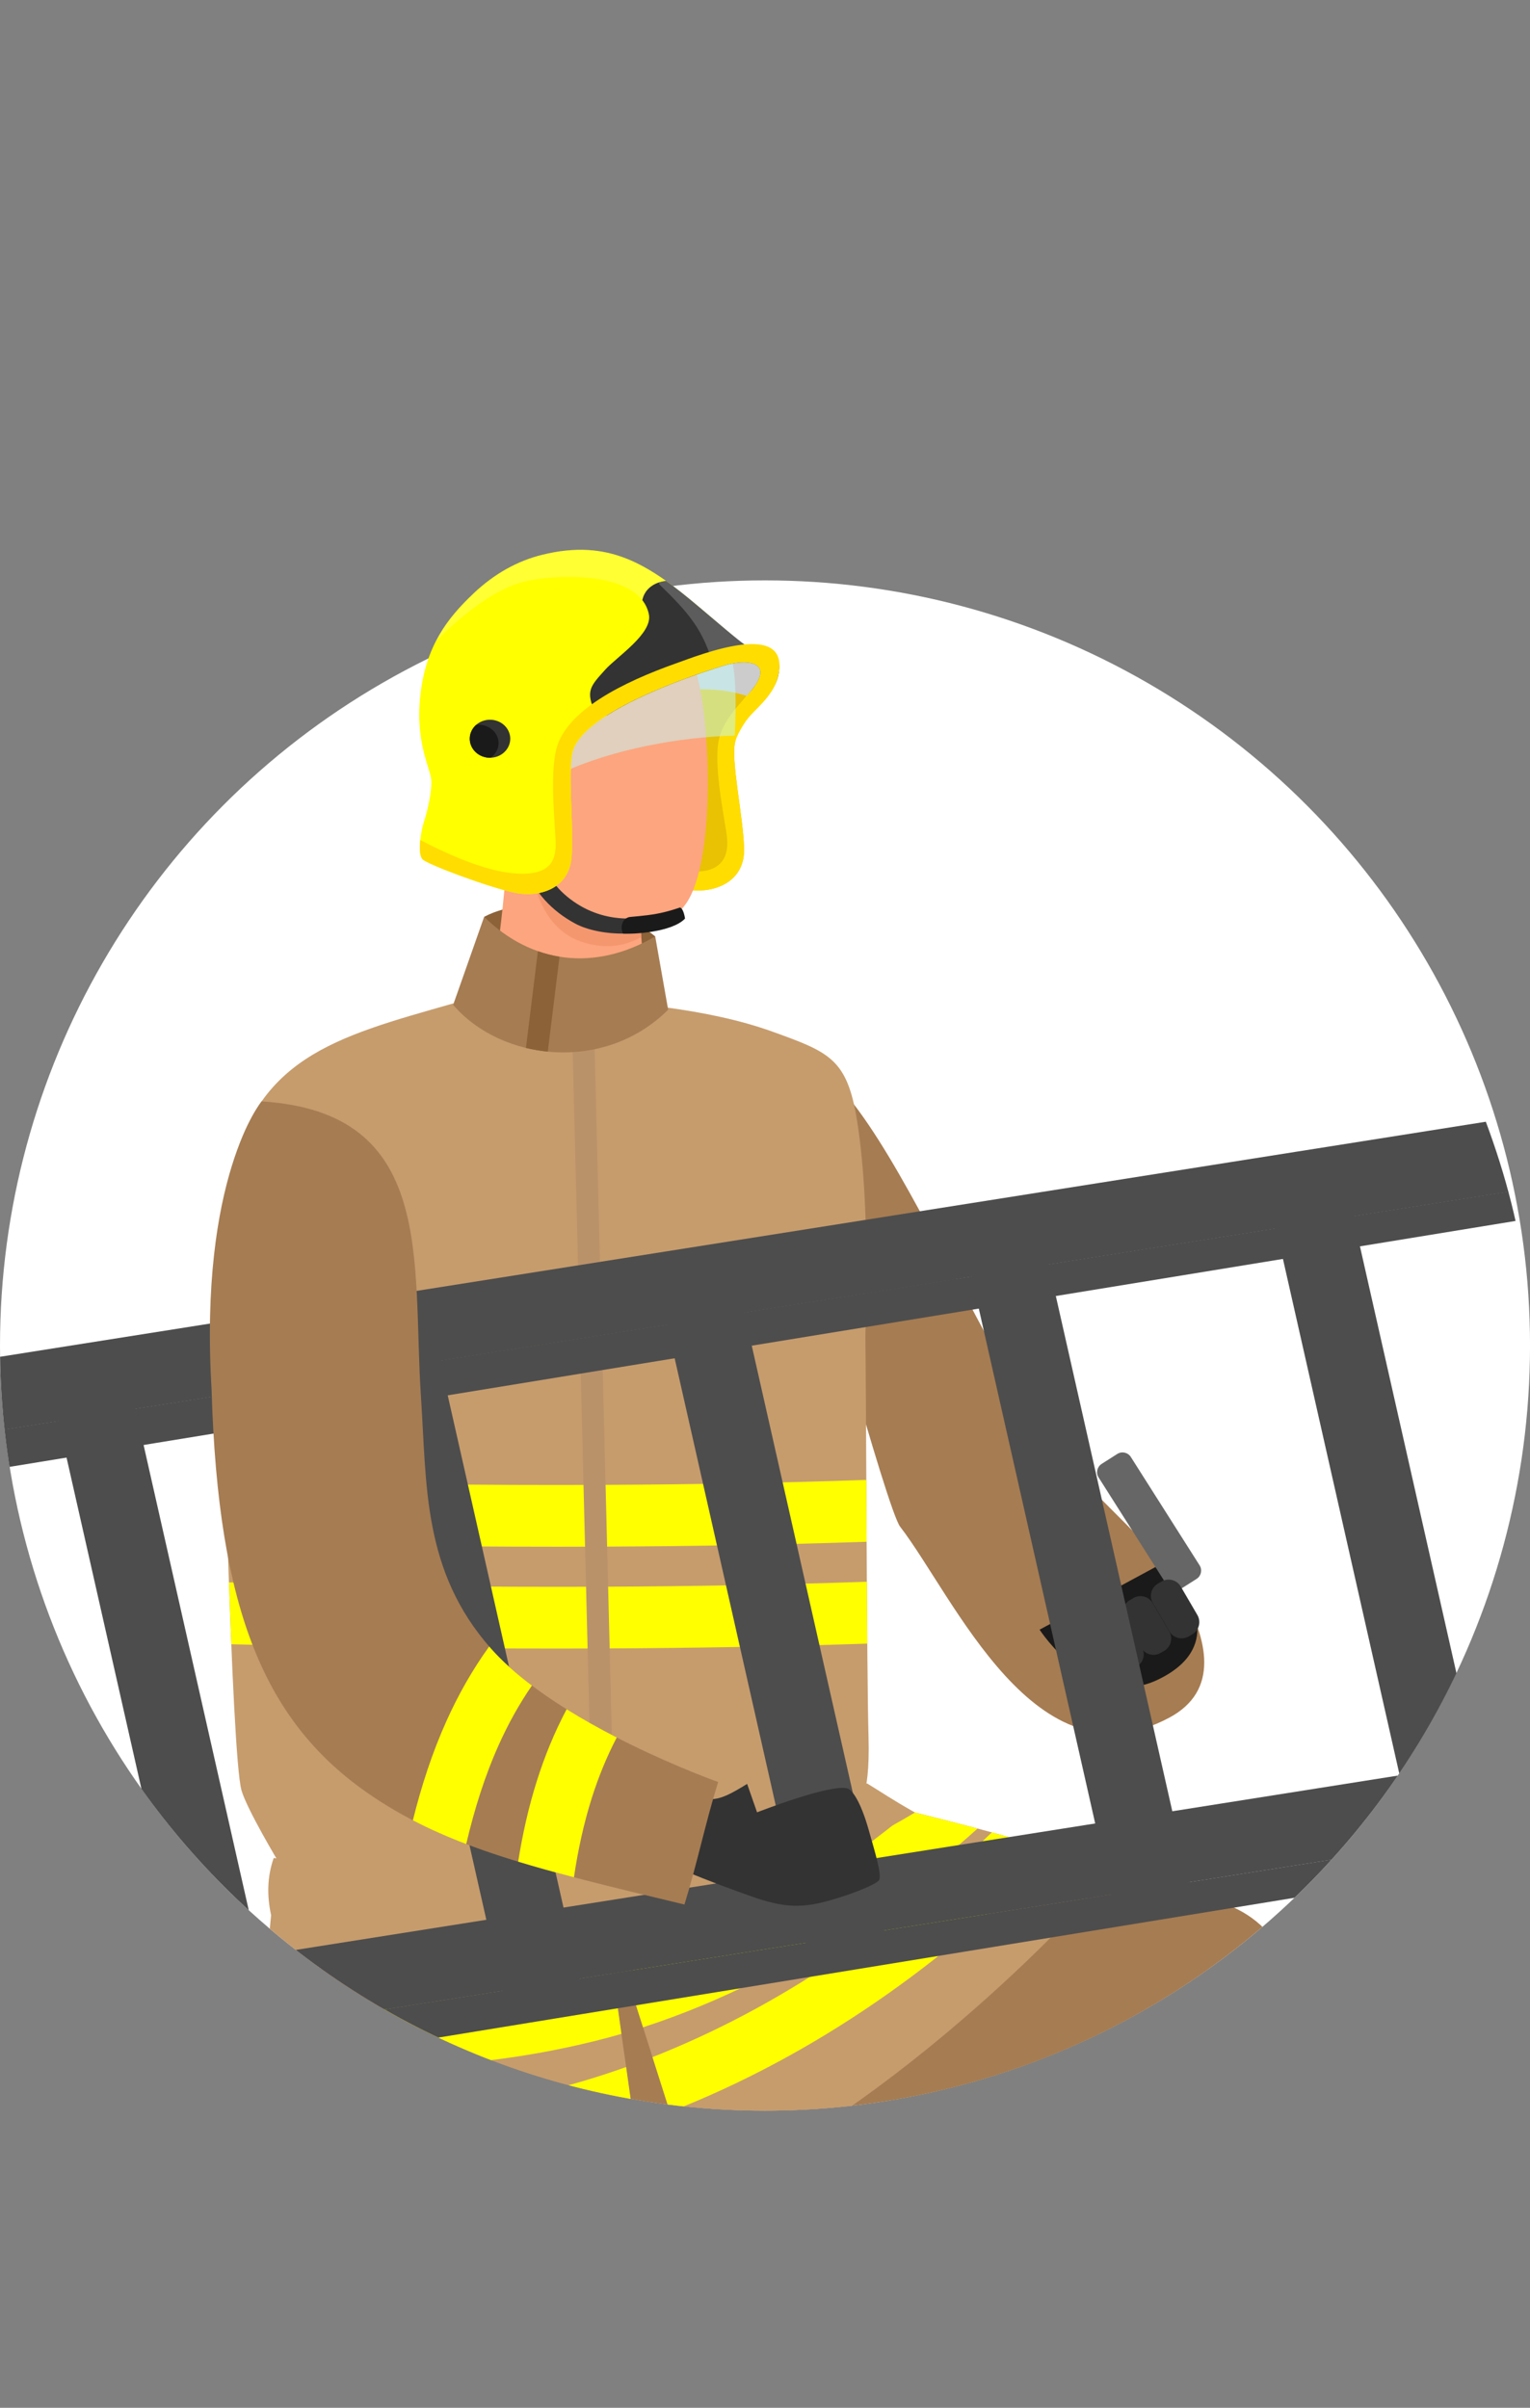 <?xml version="1.0" encoding="UTF-8"?><svg xmlns="http://www.w3.org/2000/svg" xmlns:xlink="http://www.w3.org/1999/xlink" viewBox="0 0 540.21 850"><rect x="0" y="0" width="540.21" height="850" fill="#808080" stroke="none"/><defs><style>.cls-1{fill:#1a1a1a;}.cls-1,.cls-2,.cls-3,.cls-4,.cls-5,.cls-6,.cls-7,.cls-8,.cls-9,.cls-10,.cls-11,.cls-12,.cls-13,.cls-14,.cls-15{fill-rule:evenodd;}.cls-16,.cls-12{fill:#fff;}.cls-2{fill:#a67c52;}.cls-3{fill:#e8c203;}.cls-17{isolation:isolate;}.cls-18{fill:#4d4d4d;}.cls-4{fill:#fda57e;}.cls-5{fill:#c69c6d;}.cls-19,.cls-9{fill:#333;}.cls-6{fill:#666;}.cls-7{fill:#ba926a;}.cls-8{fill:#c5fcfc;opacity:.5;}.cls-20{clip-path:url(#clippath);}.cls-21{clip-rule:evenodd;fill:none;}.cls-10{fill:#8c6239;}.cls-11{fill:#f5976e;}.cls-12{opacity:.2;}.cls-13{fill:#fd0;}.cls-14{fill:#ccc;mix-blend-mode:multiply;}.cls-15{fill:#ff0;}</style><clipPath id="clippath"><path class="cls-21" d="m540.21,475c0,149.18-120.93,270.11-270.11,270.11S0,624.18,0,475,50.24,133.6,199.41,133.6s340.8,192.23,340.8,341.4Z"/></clipPath></defs><g class="cls-17"><g id="Layer_1"><circle class="cls-16" cx="270.11" cy="475" r="270.11"/><g class="cls-20"><path class="cls-2" d="m110.37,714.53s13.44,184.41-9.99,198.2c-13.79,10.69-140.29,24.47-140.29,24.47,1.15,20.68,2.3,41.37,3.45,62.05,0,0,103.09,2.63,169.96-.79,37.88-1.94,48.5-13.08,59.01-48.72,18.67-63.39,34.39-189.71,34.39-189.71,0,0,75.14-3.65,115.84-1.92,31.25,1.33,25.42,5.96,22.72,33.19-4.64,46.84-15.85,155.56-15.85,155.56,19.99-.23,46.24-.46,66.23-.69,0,0,34.47-184.76,39.99-213.71,5.52-28.96-.69-50.33-20.68-59.29-19.99-8.96-100.7-22.06-100.7-22.06-16.14,2.39-32.29,4.78-48.43,7.17-40.26,4.31-80.53,8.62-120.79,12.93-16.26,2.89-32.53,5.78-48.8,8.67-2.01,11.55-4.02,23.1-6.03,34.64Z"/><path class="cls-2" d="m276.29,370.5c20.59,2.68,40.44,42.19,58.82,76.27,12.79,23.71,24.45,48.01,39.7,67.03,14.55,18.14,32.78,31.12,42.38,48.34,9.25,16.59,13.54,34.7-4.39,44.26-47.16,25.16-75.75-42.45-94.99-67.46-4.61-5.99-32.38-108.16-32.38-108.16-3.05-20.09-6.1-40.18-9.15-60.27Z"/><path class="cls-10" d="m170.94,323.66c16.6-8.93,49.15-2.8,60.4,6.92-8.94,17.95-51.14,25.18-60.4-6.92Z"/><path class="cls-5" d="m160.01,354.23c-42.16,12.02-70.8,19.23-79.48,64.75-2.11,11.06-3.2,24.45-2.64,40.54.64,18.51,3.76,160.15,7.39,172.56,2.02,6.9,13.3,25.64,13.3,25.64,0,0,53.54,6.62,105.04,5.27,51.5-1.35,98.93-25.13,98.93-25.13,0,0,4.78-1.51,4.11-24.74-.67-23.23-.78-120.11-1.12-141.31,1.27-41.6-.96-65.42-3.36-78.66-3.55-19.57-10.12-21.97-29.31-28.91-11.85-4.29-24.75-6.79-36.95-8.5-25.3-.5-50.6-1.01-75.91-1.51Z"/><path class="cls-5" d="m245.76,774.51c69.08-28.13,143.34-107.14,145.09-113.02-.91-5.87-76.86-23.83-76.86-23.83-29.92,12.24-60.31,20.28-90.98,25.79l-10.27,7.29,33.02,103.77Z"/><path class="cls-15" d="m345.14,645.51c-9.31-2.47-18.03-4.65-23.86-6.08-20.66,17.2-56.38,42.71-100.39,56.94l6.15,19.31c55.93-18.11,99.3-53.13,118.11-70.16Z"/><path class="cls-15" d="m372.4,653.29c-6.7-2.12-14.52-4.35-22.22-6.43-34.71,34-75.51,61.92-119.8,79.35l6.15,19.33c50.91-19.8,97.35-52.51,135.86-92.25Z"/><path class="cls-5" d="m95.72,676.11s-10.39,107.15-6.86,112.71c3.1,4.88,76.26,7.81,139.21-9.52l-15.33-108.55s-6.86-1.16-17.55-2.96c-32.98,4.42-66.21,6.51-99.47,8.33Z"/><path class="cls-15" d="m93.03,705.44c-.55,6.3-1.13,13.19-1.7,20.22,25.95,4.41,68.13,7.33,118.52-5.09,3.22-.79,6.41-1.65,9.56-2.57l-2.86-20.29c-3.79,1.14-7.64,2.21-11.54,3.17-48.6,11.97-88.5,8.76-111.98,4.54Z"/><path class="cls-15" d="m90.03,742.73c-.52,7.17-.97,14.1-1.3,20.34,46.6,7.17,92.33,1.75,135.22-12.92l-2.88-20.44c-41.48,14.78-85.86,20.3-131.04,13.02Z"/><path class="cls-15" d="m81.66,580.46c45.78,1.15,89.54,1.67,131.4,1.48,32.32-.14,63.36-.7,93.16-1.71-.05-6.84-.1-14.23-.15-21.84-29.97,1.04-60.99,1.62-93.1,1.76-41.88.18-85.89-.35-132.13-1.53.27,7.49.54,14.85.83,21.85Z"/><path class="cls-15" d="m80.34,544.47c46.26,1.17,90.46,1.71,132.71,1.52,32.24-.14,63.2-.7,92.93-1.71l-.11-21.84c-29.91,1.04-60.87,1.61-92.92,1.75-42.23.19-86.63-.36-133.3-1.56.21,7.13.44,14.48.68,21.84Z"/><path class="cls-5" d="m96.64,655.91c-2.36,6.73-2.38,13.47-.92,20.2,84.29,19.01,178.56-6.48,227.31-36.26-9.07-5.18-10.84-6.58-16.9-10.27-61.9,26.57-132.83,36.89-209.49,26.33Z"/><polygon class="cls-7" points="209.91 368.34 217.39 666.77 209.6 666.96 202.12 368.53 209.91 368.34"/><path class="cls-5" d="m190.38,658.47c9.82-1.13,19.39-2.04,29.43-3.71,1.06,7.1,2.59,14.46,3.66,21.56-10.75,2.22-20.83,3.33-29.56,4.43-1.07-7.12-2.46-15.16-3.53-22.28Z"/><path class="cls-1" d="m417.59,562.87c2.04,3.73,3.82,7.53,5.15,11.29.35,5.8-2.14,13.28-14.26,18.96-22.96,10.76-41.42-17.81-41.42-17.81l40.91-22.12,9.62,9.69Z"/><path class="cls-6" d="m388.96,516.79l5.54-3.52c1.61-1.02,3.75-.54,4.77,1.07l24.29,38.27c1.02,1.61.54,3.75-1.07,4.77l-5.54,3.52c-1.61,1.02-3.75.54-4.77-1.06l-24.29-38.27c-1.02-1.6-.54-3.75,1.07-4.77Z"/><path class="cls-19" d="m384.56,575.42h1.39c2.57,0,4.65,2.08,4.65,4.65v10.86c0,2.57-2.09,4.65-4.65,4.65h-1.38c-2.57,0-4.65-2.08-4.65-4.65v-10.86c0-2.57,2.08-4.65,4.65-4.65Z" transform="translate(-242.7 274.19) rotate(-30.29)"/><path class="cls-9" d="m389.2,570.44l1.28-.74c2.36-1.38,5.43-.57,6.81,1.79l5.86,10.04c1.38,2.37.57,5.43-1.79,6.81l-1.28.75c-2.37,1.38-5.43.57-6.81-1.79l-5.86-10.04c-1.38-2.37-.57-5.43,1.79-6.81Z"/><path class="cls-9" d="m398.9,564.89l1.28-.75c2.37-1.38,5.43-.57,6.81,1.79l5.86,10.04c1.38,2.37.58,5.43-1.79,6.81l-1.28.74c-2.37,1.38-5.43.58-6.81-1.79l-5.86-10.04c-1.38-2.37-.57-5.43,1.79-6.81Z"/><path class="cls-9" d="m408.82,559.06l1.28-.75c2.37-1.38,5.43-.57,6.81,1.79l5.86,10.04c1.38,2.37.58,5.43-1.79,6.81l-1.28.75c-2.37,1.38-5.43.58-6.81-1.79l-5.86-10.04c-1.38-2.36-.57-5.43,1.79-6.81Z"/><path class="cls-4" d="m179.54,278.26c.58,16.58-1.76,47.15-5.79,68.49,0,0,10.34,12.52,30.96,11.2,20.64-1.32,23.04-11.64,23.04-11.64,0,0-3.08-32.28-2.27-38.72.81-6.44-45.94-29.32-45.94-29.32Z"/><path class="cls-11" d="m226.46,330.76c-.72-9.58-1.41-19.95-.98-23.17.2-1.79-2.99-4.66-7.79-7.92l-30.71-3.06s-1.55,29.22,18.42,35.88c8.96,2.98,16.03,1.18,21.07-1.73Z"/><path class="cls-3" d="m225.27,310.44c7.01,1.78,14.71,3.43,18.92,3.84,8.56.83,18.89-3.18,18.53-14.84-.36-11.65-4.79-31.31-3.12-37.65.79-3.02,1.29-6.87,4.4-9.92l1.33-3.12-3.75-10.13-18.07,2.67-23.92,12.01,5.68,57.14Z"/><path class="cls-13" d="m225.27,310.44c7.01,1.78,14.71,3.43,18.92,3.84,8.56.83,18.89-3.18,18.53-14.84-.36-11.65-4.79-31.31-3.12-37.65.79-3.02,4.28-8.61,7.39-11.66l-2.46-5.53c-4.57,5.33-9.89,10.54-10.95,17.82-1.45,9.95,2.57,27.93,3.09,33.17.37,3.69.1,9.16-5.68,11.29-6.35,2.33-19.87-.56-26.31-2.39l.59,5.95Z"/><path class="cls-13" d="m226.59,245.92c11.33-2.22,25.3-4.65,38.63.28,0,0,7.83-7.55,6.25-11.06-1.11-2.47-2.68-4.28-5.62-4.71-9.83-1.47-27.85,6.91-34.42,10.2-1.84.92-6.27,3.2-6.27,3.2.48.7.95,1.39,1.43,2.09Z"/><path class="cls-14" d="m226.59,245.92c11.33-2.22,25.3-4.65,38.63.28,0,0,7.83-7.55,6.25-11.06-1.11-2.47-2.68-4.28-5.62-4.71-9.83-1.47-27.85,6.91-34.42,10.2-1.84.92-6.27,3.2-6.27,3.2.48.7.95,1.39,1.43,2.09Z"/><path class="cls-4" d="m180.25,290.8s11.5,36.89,35.35,38.36c14.61.9,22.26-3.91,26.62-10.17,10.58-15.16,8.61-64.53,3.76-80.86-1.32-8.22-41.81-20.98-58.45,11.9-7.24,14.42-7.36,33.91-7.84,34.21l.57,6.56Z"/><path class="cls-9" d="m191.69,304.32c2.21,6.94,7.67,12.52,14.41,16.13,13.62,7.09,26.34,2.46,34.43.68l-1.84,3.24c-9.67,7.07-27.1,6.23-35.58,1.68-8.11-4.35-14.72-11.2-17.47-19.82l6.04-1.92Z"/><path class="cls-1" d="m219.94,329.57c3.26.28,17.29-.39,21.93-5.29,0,0-.49-3.65-1.81-3.91-.02,0-3.81,1.39-8.1,2.19-4.47.83-9.46,1.07-9.96,1.22-2.43.75-3.03,3.46-2.06,5.79Z"/><path class="cls-8" d="m198.78,272.66c17.36-8.11,41.5-12.52,60.65-12.98,0,0,1.14-20.18-1.14-26.84-2.28-6.67-3.55-10.88-10.39-8.78-6.84,2.11-40,15.27-45.09,20.18-5.09,4.91-5.79,8.07-6.32,10.88-.52,2.81,2.28,17.54,2.28,17.54Z"/><path class="cls-15" d="m167.2,209.5c-9.3,8.77-16.84,18.6-18.77,35.79-1.93,17.19,3.68,25.97,3.86,30.35.18,4.39-1.58,11.41-2.63,14.56-1.05,3.16-2.37,11.23-.44,13.16,1.93,1.93,24.29,10.18,32.72,11.84,8.43,1.67,19.11-1.3,19.9-12.93.8-11.63-1.66-31.63.62-37.77,5.05-13.6,40.88-25.8,53.16-29.56,7.49-2.29,17.86-1.74,10.18,8.25-.88,1.14-3.01,3.75-3.01,3.75.16,2.35,1.11,4.26,1.26,6.62,1.98-3.49,8.9-7.48,10.65-14.76,2.26-9.38-5.38-11.25-11.9-11.31-1.84-.97-10.08-8.26-16.65-13.78-17.43-14.64-31.34-23.6-54.65-17.87-8.73,2.15-16.82,6.59-24.31,13.65Z"/><path class="cls-12" d="m167.2,209.5c-5.26,4.96-9.96,10.26-13.39,17.04.05-.05,15.49-16.66,30.03-20.86,11.16-3.23,42.12-4.49,45.27,11.23,1.35,6.77-11.32,14.96-15.37,19.46-5.27,5.86-7.22,7.55-3.41,15.54.14.28,1.54.52,3.88.7,13.05-8.38,32.9-15.05,41.42-17.66,7.49-2.29,17.86-1.74,10.18,8.25-.88,1.14-3.27,3.71-3.27,3.71l1.21,4.62,1.45.27c3.07-2.7,8.3-7.92,9.52-12.98,2.26-9.38-5.63-11.52-12.15-11.58-1.84-.97-9.83-7.98-16.4-13.51-17.43-14.64-31.34-23.6-54.65-17.87-8.73,2.15-16.82,6.59-24.31,13.65Z"/><path class="cls-9" d="m226.79,211.87c1.13,1.44,1.93,3.11,2.32,5.03,1.35,6.77-11.32,14.96-15.37,19.46-5.27,5.86-7.22,7.55-3.41,15.54.14.28,1.54.52,3.88.7,13.05-8.38,32.9-15.05,41.42-17.66,7.49-2.29,17.86-1.74,10.18,8.25-.88,1.14-3.01,3.75-3.01,3.75.12,1.78.91,3.16,1.02,4.94.79-.05.57-.04,1.37-.1,3.07-2.7,8.3-7.92,9.52-12.98,2.26-9.38-4.72-10.83-11.25-10.89-1.84-.97-10.73-8.67-17.31-14.2-3.78-3.18-7.4-6.09-10.98-8.64-4.28.47-7.57,2.89-8.39,6.8Z"/><path class="cls-12" d="m252.19,236.02c1.29-.41,2.44-.77,3.44-1.08,7.24-2.21,17.17-1.77,10.89,7.27l5.74,1.78c1.12-1.68,2.02-3.44,2.45-5.19,2.26-9.38-4.72-10.83-11.25-10.89-1.84-.97-10.73-8.67-17.31-14.2-3.78-3.18-7.4-6.09-10.98-8.64-.82.09-1.61.25-2.34.48l-.18.6c10.53,10.23,15.74,16.04,19.53,29.86Z"/><path class="cls-13" d="m148.38,296.53c-.31,2.91-.22,5.78.83,6.83,1.93,1.93,24.29,10.18,32.72,11.84,8.43,1.67,19.11-1.3,19.9-12.93.8-11.63-1.66-31.63.62-37.77,5.05-13.6,40.88-25.8,53.16-29.56,7.49-2.29,17.86-1.74,10.18,8.25-.88,1.14-3.33,3.76-3.33,3.76.16,2.36.88,5.03,1.03,7.39,2.62-3.69,9.45-8.25,11.21-15.53,4.99-20.73-27.87-7.51-35.85-4.69-18.51,6.55-39.01,16.55-42.45,30.42-2.43,9.76-.21,28.05-.21,33.31s-1.12,12.43-17.28,10.15c-10.15-1.49-22.65-7.33-30.53-11.47Z"/><path class="cls-9" d="m173.01,267.5c3.94,0,7.15-3.01,7.15-6.71s-3.21-6.71-7.15-6.71-7.15,3.01-7.15,6.71,3.21,6.71,7.15,6.71Z"/><path class="cls-1" d="m173.22,267.5h-.21c-3.95,0-7.15-3-7.15-6.71,0-1.94.88-3.69,2.28-4.92.26-.03.52-.04.79-.04,3.92,0,7.11,2.91,7.11,6.49,0,2.11-1.1,3.99-2.81,5.17Z"/><path class="cls-2" d="m170.94,323.66c-3.65,10.36-7.29,20.72-10.94,31.08,16.95,19.79,53.35,24.19,75.91,1.71-1.63-9.21-2.94-16.66-4.57-25.88-21.59,12.65-43.81,9.42-60.4-6.92Z"/><path class="cls-10" d="m197.55,337.74l-4.14,33.52c-2.61-.26-5.19-.7-7.71-1.31l4.22-34.16c2.49.88,5.04,1.53,7.63,1.95Z"/><polygon class="cls-18" points="-271.25 562.68 -279.43 549.07 962.67 352.63 960.68 361.53 -271.25 562.68"/><rect class="cls-18" x="474.21" y="413.79" width="27.5" height="245.82" transform="translate(-106.36 120.84) rotate(-12.74)"/><rect class="cls-18" x="366.65" y="430.53" width="27.5" height="245.82" transform="translate(-112.7 97.53) rotate(-12.74)"/><rect class="cls-18" x="259.08" y="447.26" width="27.53" height="245.81" transform="translate(-119.04 74.22) rotate(-12.74)"/><rect class="cls-18" x="151.54" y="463.99" width="27.53" height="245.81" transform="translate(-125.37 50.91) rotate(-12.74)"/><rect class="cls-18" x="44" y="480.73" width="27.51" height="245.8" transform="translate(-131.71 27.6) rotate(-12.74)"/><polygon class="cls-18" points="-233.38 767.78 -238.44 742.59 1003.64 546.15 1008.71 571.34 -233.38 767.78"/><polygon class="cls-18" points="-225.16 781.35 -233.35 767.75 1008.75 571.3 1006.75 580.19 -225.16 781.35"/><polygon class="cls-18" points="-279.48 549.15 -284.54 523.98 957.55 327.52 962.63 352.73 -279.48 549.15"/><path class="cls-9" d="m263.8,629.75c1.17,3.35,2.33,6.69,3.5,10.04,0,0,25.82-10.1,31.87-8.45,1.82.5,4.78,4.95,7.45,14.32,2.29,8.04,4.85,16.4,3.75,18.08-.8,1.22-7.36,4.21-16.63,6.93-10.61,3.11-16.95,2.85-28.53-1.24-25.93-9.17-38.93-15.81-38.93-15.81,3.38-7.42,6.76-14.85,10.15-22.28,14.39,5.17,15.88,5.52,27.37-1.59Z"/><path class="cls-2" d="m92.35,388.83s-22.13,26.86-17.65,101.65c2.28,78.33,18.86,118.17,56.81,143.67,27.31,18.35,58.07,25.68,110.15,38.19,4.6-14.82,7.3-28.44,11.9-43.26,0,0-56.12-19.84-80.26-47.17-24.14-27.33-22.59-57.65-24.66-88.67-3.2-47.96,5.58-100.61-56.28-104.42Z"/><path class="cls-15" d="m145.79,642.62c5.95,3.1,12.17,5.84,18.82,8.38,2.87-12.27,6.57-24.1,11.58-35.22,3.27-7.25,7.1-14.19,11.62-20.74-5.47-4.12-10.45-8.51-14.52-13.12l-.58-.66c-5.96,8.27-10.9,17.03-15.03,26.19-5.05,11.19-8.88,22.98-11.91,35.18h0Zm37.16,14.59c1.55-9.75,3.69-19.31,6.63-28.59,2.74-8.67,6.19-17.1,10.49-25.22,5.85,3.64,11.88,6.99,17.69,9.97-3.58,6.86-6.48,14-8.81,21.36-2.85,9.01-4.88,18.38-6.3,27.99-7-1.83-13.54-3.64-19.7-5.52Z"/></g></g></g></svg>